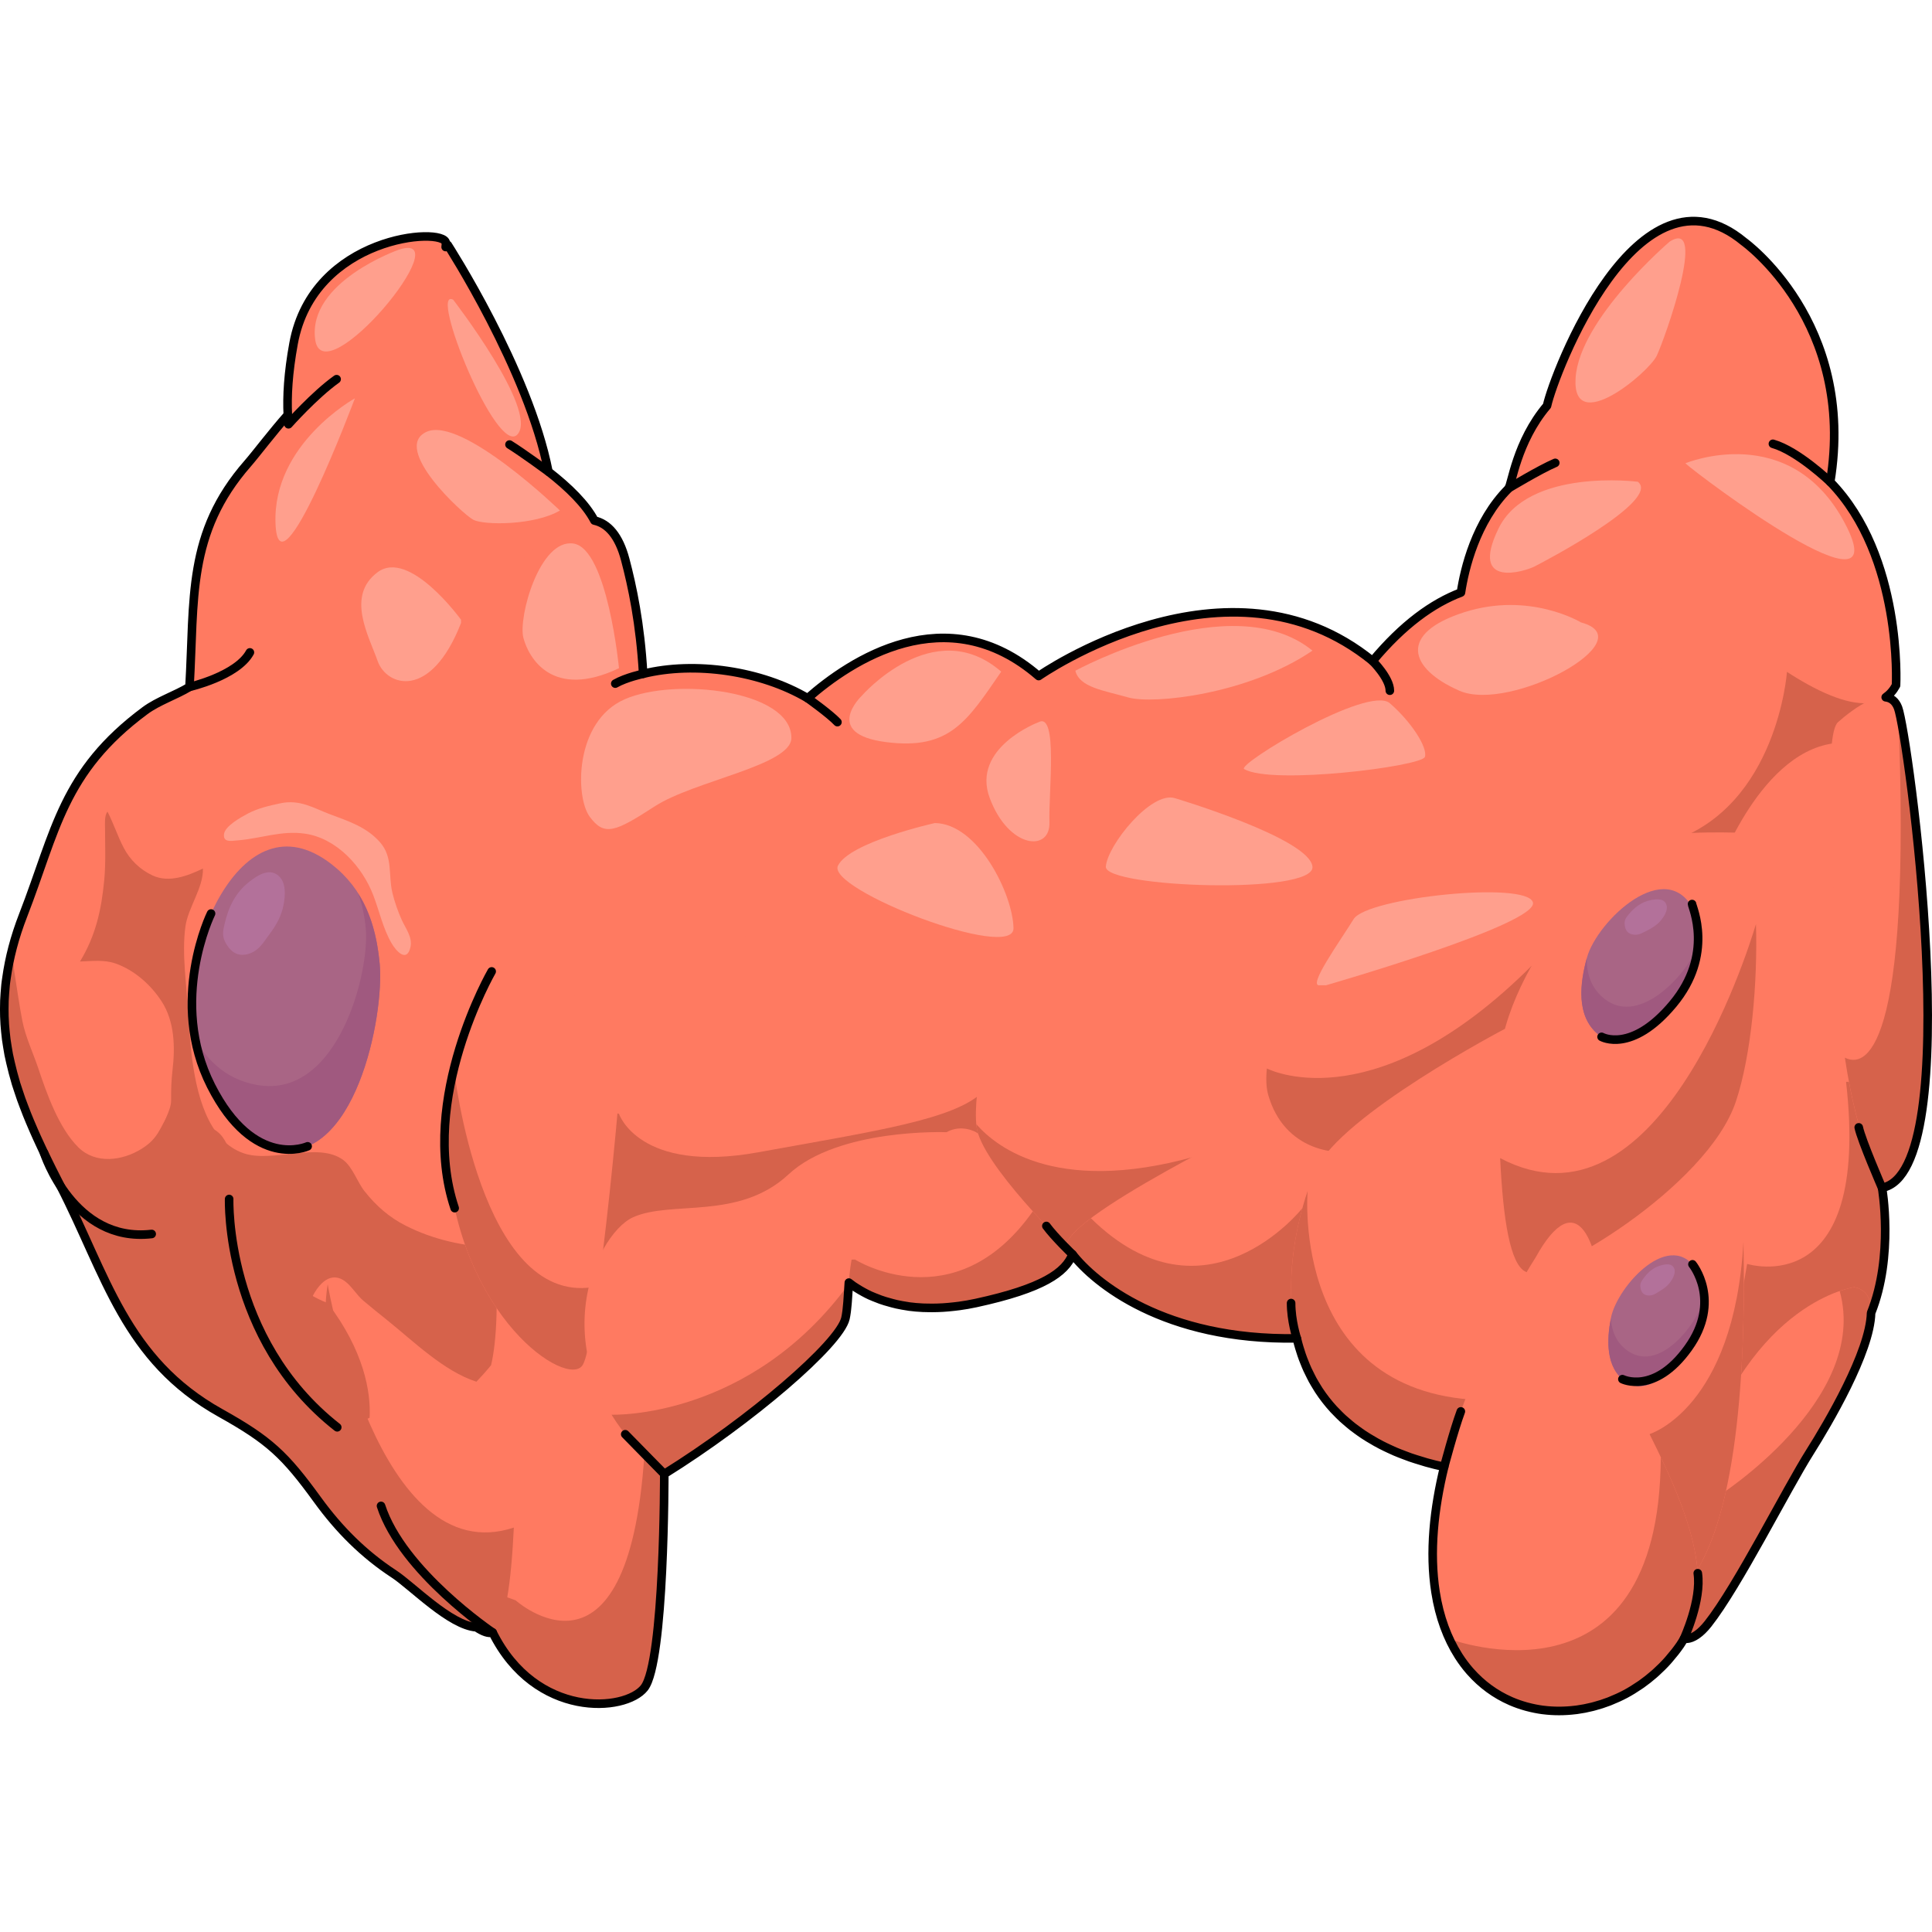 <?xml version="1.0" encoding="utf-8"?>
<!-- Created by: Science Figures, www.sciencefigures.org, Generator: Science Figures Editor -->
<!DOCTYPE svg PUBLIC "-//W3C//DTD SVG 1.1//EN" "http://www.w3.org/Graphics/SVG/1.1/DTD/svg11.dtd">
<svg version="1.1" id="Layer_1" xmlns="http://www.w3.org/2000/svg" xmlns:xlink="http://www.w3.org/1999/xlink" 
	 width="800px" height="800px" viewBox="0 0 168.852 130.962" enable-background="new 0 0 168.852 130.962"
	 xml:space="preserve">
<g>
	<g>
		<g>
			<g>
				<g>
					<path fill="#FF7A61" d="M47.221,97.563c-0.559,5.057-1.402,10.098-1.972,15.133c-0.321,2.846,0.419,9.487-2.913,10.519
						c-2.247,0.695-6.145-3.443-7.898-4.592c-2.654-1.735-4.818-3.908-6.678-6.473c-2.867-3.953-4.217-5.219-8.5-7.611
						C10.9,99.87,9.303,92.518,5.273,84.678c-4.31-8.388-6.727-14.684-3.248-23.637c2.863-7.375,3.443-12.532,10.648-17.876
						c1.147-0.851,2.69-1.345,3.888-2.075c0.45-7.709-0.245-13.433,5.087-19.524c1.084-1.239,4.285-5.595,5.487-6.012
						c5.183-1.8,5.53,5.334,5.985,9.502c2.381,21.84,14.355,39.967,14.668,62.387C47.837,90.825,47.592,94.197,47.221,97.563z"/>
				</g>
				<path fill="#FF7A61" d="M39.133,2.461c0,0,7.337,11.344,8.896,20.324c1.707,9.829-7.895,7.516-8.203,7.27
					c-0.308-0.246-8.811-11.838-8.811-13.377c0-1.541,1.219-7.311,1.355-7.447"/>
				<path fill="#FF7A61" d="M35.932,15.268c0,0,16.032,7.209,16.525,12.877s-2.219,6.777-2.957,7.332
					c-0.74,0.555-7.051,4.953-8.071,4.662c-1.021-0.293-11.337-6.264-11.214-7.004c0.123-0.738,1.048-14.971,1.048-14.971"/>
				<g>
					<path fill="#FF7A61" d="M35.221,13.684c0,0,3.928-10,3.743-11.416c-0.185-1.418-11.583-0.617-13.308,8.811
						c-1.726,9.426,1.293,11.707,1.293,11.707L35.221,13.684z"/>
				</g>
				<g>
					<path fill="#FF7A61" d="M34.412,28.592c0,0,1.841-12.955,1.471-14.371c-0.369-1.418-6.099-0.74-11.09,4.313
						c-4.99,5.053-2.539,24.461-0.715,26.863S34.412,28.592,34.412,28.592z"/>
				</g>
				<g>
					<path fill="#FF7A61" d="M152.414,2.178c0,0,9.837,7.021,7.545,20.992c-14.179,9.252-22.045,7.412-22.045,7.412
						s-6.336-6.588-6.068-6.85s0.691-4.072,3.361-7.219C137.875,13.368,152.414,2.178,152.414,2.178z"/>
				</g>
				<g>
					<path fill="#FF7A61" d="M149.908,32.036c0,0-11.602-2.186-13.982,8.104c-2.383,10.289,1.211,25.847,9.99,24.798
						s15.947-4.527,16.821-7.072c0.874-2.543,4.038-8.836,0.796-15.393C160.29,35.918,149.908,32.036,149.908,32.036z"/>
				</g>
				<path fill="#D6624B" d="M164.956,48.663c0.002-1.957-0.369-4.059-1.423-6.189c-0.865-1.748-2.24-3.305-3.789-4.65l-3.567,1.951
					c0,0-0.83,11.73-10.105,14.811l-0.155,3.844c0,0,7.229-0.746,7.252-0.563c0.023,0.186,8.27-4.258,8.491-4.479
					C161.808,53.239,163.712,50.516,164.956,48.663z"/>
				<g>
					<path fill="#FF7A61" d="M165.709,40.952c0,0,0.699-13.076-7.342-19.193c-8.041-6.119-17.831-0.699-16.957,3.146
						S161.863,48.083,165.709,40.952z"/>
				</g>
				<g>
					<path fill="#FF7A61" d="M164.485,84.865c0,0,1.398,7.904-2.098,13.129c-3.496,5.227-14.655,10.029-13.971,8.939
						c0.685-1.092-2.501-30.48-2.501-30.48l4.375-19.732c0,0,4.055-11.172,11.223-10.744l4.195,14.754L164.485,84.865z"/>
				</g>
				<path fill="#D6624B" d="M161.341,75.604c2.191,19.336-8.647,15.912-8.647,15.912l-1.971,11.436h2.771
					c0,0,1.996-0.246,4.208-0.52c1.9-1.344,3.639-2.871,4.687-4.438c3.496-5.225,2.098-13.129,2.098-13.129l0.47-9.262H161.341z"/>
				<g>
					<path fill="#FF7A61" d="M162.074,93.549c0,0-8.923,1.105-13.657,15.703c-4.734,14.596-1.763,17.043,0.86,13.723
						c2.621-3.322,6.817-11.713,8.915-15.035C160.29,104.619,166.27,94.424,162.074,93.549z"/>
				</g>
				<path fill="#D6624B" d="M162.074,93.549c0,0-0.488,0.063-1.29,0.34c2.645,9.521-10.699,17.979-10.699,17.979l-2.17-1.014
					c-4.004,13.166-1.161,15.316,1.362,12.121c2.621-3.322,6.817-11.713,8.915-15.035C160.29,104.619,166.27,94.424,162.074,93.549z
					"/>
				<g>
					<path fill="#FF7A61" d="M151.711,77.326c0,0,3.335,33.936-4.531,42.502c-15.559-17.832-11.457-39.248-8.264-42.262
						C142.109,74.551,151.711,77.326,151.711,77.326z"/>
				</g>
				<path fill="#D6624B" d="M144.169,106.389l-3.557,3.658c1.643,3.291,3.786,6.594,6.567,9.781
					c4.753-5.176,5.415-19.607,5.195-30.227C151.544,104.174,144.169,106.389,144.169,106.389z"/>
				<path fill="#FF7A61" d="M60.822,59.92c0,0-6.469,5.714-6.818,6.24c-0.35,0.523-7.055,15.732-5.975,18.529
					s2.852,7.285,3.802,7.576s6.894-0.641,7.593,0c0.528,0.482,15.209-1.391,23.121-3.15c2.566-0.57,4.42-1.127,4.849-1.59
					c1.749-1.885,12.937-11.227,12.411-12.975c-0.523-1.748-9.027-15.287-9.027-15.287"/>
				<path fill="#D6624B" d="M88.081,78.404c0,0,0.309-4.389-2.159-1.951s-9.255,3.424-19.666,5.311
					c-10.411,1.885-12.158-3.359-12.158-3.359l-4.54-1.27c-0.491,1.43-0.918,2.809-1.215,4.012c0.636,2.955,1.488,6.734,2.251,9.514
					c0.47,0.879,0.904,1.504,1.237,1.605c0.95,0.291,6.894-0.641,7.593,0c0.198,0.182,2.393,0.029,5.475-0.322
					c3.442-1.537,8.242-3.824,8.29-4.033c0.068-0.297,11.345-4.563,11.499-4.783C84.842,82.904,88.081,78.404,88.081,78.404z"/>
				<path fill="#FF7A61" d="M42.292,35.01c0,0-5.204-6.785-8.546-6.436s-3.449,2.301-5.318,8.23s2.019,33.912,5.319,39.15
					s9.218,7.336,9.668,7.162c0.45-0.176,5.521-8.979,5.521-10.084s0-16.138,0-16.138"/>
				<path fill="#FF7A61" d="M90.777,40.139c0,0-7.955,3.953-8.971,5.838c-1.014,1.885-3.395,6.758-3.066,7.063
					c0.326,0.305,9.359,14.849,9.867,14.884s11.471-4.431,12.08-5.648c0.608-1.219,5.335-10.611,5.408-12.258
					c0.072-1.648-4.597-8.598-4.597-8.598"/>
				<g>
					<path fill="#FF7A61" d="M63.901,63.951c0,0,5.28,9.719,22.657,7.016c4.485-5.037,5.72-7.824,5.72-7.824
						s-5.965-10.768-10.197-13.125C65.262,50.297,63.901,63.951,63.901,63.951z"/>
				</g>
				<g>
					<path fill="#FF7A61" d="M58.056,109.881c0,0,0.036,16.414-1.745,18.688c-1.781,2.271-10.697,2.795-14.019-6.645v-14.99
						l2.771-11.559l11.247,0.852L58.056,109.881z"/>
				</g>
				<path fill="#D6624B" d="M56.311,128.568c1.781-2.273,1.745-18.688,1.745-18.688l-0.223-1.744
					c-0.497,0.031-1.001,0.076-1.523,0.148c-1.444,21.439-11.246,12.635-11.246,12.635l-2.771-1v2.004
					C45.613,131.363,54.529,130.84,56.311,128.568z"/>
				<g>
					<path fill="#FF7A61" d="M21.252,71.441c0,0-8.785-21.539,7.176-36.224c0.928,7.867-0.486,20.943-0.486,20.943L21.252,71.441z"
						/>
				</g>
				<g>
					<path fill="#FF7A61" d="M24.145,63.143c0,0-9.221,18.148-0.066,33.609s9.689,5.027,9.668,4
						C33.727,99.723,24.145,63.143,24.145,63.143z"/>
				</g>
				<path fill="#D6624B" d="M20.272,85.322c0.452,3.771,1.585,7.678,3.806,11.43c4.521,7.635,6.938,8.951,8.225,8.207
					c0.12-2.248-0.491-5.848-3.666-10.02C24.188,93.248,21.505,88.248,20.272,85.322z"/>
				<g>
					<path fill="#FF7A61" d="M44.022,67.621c0,0-6.925-9.455-4.995-21.644s6.856-16.789,9.594-18.539
						c2.737-1.752,5.037-1.205,6.022,2.518s2.19,9.854,1.423,19.271C55.301,58.643,49.277,69.922,44.022,67.621z"/>
				</g>
				<g>
					<path fill="#FF7A61" d="M28.832,92.266c0,0-10.422-30.595-0.404-42.248c3.725,9.674,12.116,28.728,13.864,35.371
						s1.224,15.385,0,16.434S28.832,92.266,28.832,92.266z"/>
				</g>
				<path fill="#D6624B" d="M16.731,73.091c-0.152-1.333-0.22-2.589-0.279-3.575c-0.146-2.384-0.571-5.093-0.25-7.464
					c0.228-1.686,1.582-3.396,1.534-5.089c-1.3,0.624-2.953,1.279-4.391,0.61c-1.102-0.513-1.974-1.354-2.532-2.42
					c-0.543-1.036-0.887-2.137-1.42-3.161c-0.284,0.359-0.212,1.049-0.212,1.527c0.002,1.47,0.07,2.958-0.068,4.422
					c-0.25,2.639-0.746,4.88-2.121,7.148c1.024-0.033,2.107-0.177,3.102,0.172c1.645,0.575,3.09,1.86,4.028,3.308
					c1.149,1.771,1.19,4.003,0.954,6.032c-0.107,0.914-0.128,1.712-0.122,2.615c0.007,0.989-0.812,1.835-0.678,2.837
					c3.67-0.116,5.6,3.304,6.206,6.453c0.17,0.888,0.186,1.885,0.441,2.754c0.36,1.224,1.207,2.321,2.105,3.204
					c0.756,0.744,1.527,1.465,2.274,2.219c0.349,0.353,0.919,1.235,1.493,1.106c0.26-1.302,1.579-3.985,3.307-2.79
					c0.615,0.426,1.068,1.244,1.663,1.743c0.688,0.577,1.388,1.142,2.089,1.704c2.279,1.829,4.94,4.455,7.783,5.368
					c0.439-0.455,0.871-0.941,1.283-1.447c0.512-2.143,0.683-6.197,0.217-10.293c-2.651-0.096-5.285-0.689-7.66-1.887
					c-1.445-0.729-2.595-1.73-3.614-3.018c-0.64-0.808-1.047-2.126-1.867-2.735c-2.179-1.62-6.18,0.279-8.7-0.586
					C18.158,80.771,17.139,76.65,16.731,73.091z"/>
				<g>
					<path fill="#FF7A61" d="M68.659,43.971c0,0,11.388-13.139,22.118-3.832c-5.365,7.773-8.103,12.482-18.285,11.168
						C62.309,49.993,68.659,43.971,68.659,43.971z"/>
				</g>
				<path fill="#FF9F8D" d="M75.313,41.868c0,0,6.277-7.242,12.191-2.113c-2.957,4.285-4.466,6.881-10.079,6.156
					S75.313,41.868,75.313,41.868z"/>
				<g>
					<path fill="#FF7A61" d="M48.125,59.305c0,0-10.015,8.865-9.029,22.88c0.985,14.014,10.512,20.256,11.825,18.176
						s3.723-27.264,3.723-31.973C54.644,63.682,51.571,58.762,48.125,59.305z"/>
				</g>
				<path fill="#D6624B" d="M50.921,100.361c0.38-0.602,0.851-3.135,1.328-6.541c-0.15-0.09-0.297-0.182-0.455-0.271
					c-9.78,1.496-12.103-18.893-12.13-19.135c-0.517,2.365-0.766,4.963-0.568,7.771C40.081,96.199,49.607,102.441,50.921,100.361z"
					/>
				<g>
					<path fill="#FF7A61" d="M119.961,38.827c0,0-17.973,3.199-17.875,9.895c0.098,6.693,19.395,14.373,19.788,14.078
						c0.394-0.297,14.94,0,14.94,0s-0.22-5.908,0-7.188c0.221-1.279-3.537-11.42-4.07-11.814
						C132.211,43.405,119.961,38.827,119.961,38.827z"/>
				</g>
				<path fill="#FF7A61" d="M92.711,62.936c0,0,1.105-11.262,9.375-14.215c9.648,2.559,17.426,8.662,18.705,11.912
					c-1.477,6.103-10.121,16.933-10.121,16.933l-12.521-5.908"/>
				<g>
					<path fill="#FF7A61" d="M85.29,80c0,0-1.25-0.732-2.569,0.008s-10.252,6.73-10.658,9.369
						c-0.405,2.639,4.428,7.473,13.228,5.563c8.8-1.908,8.8-4.111,8.698-6.715S85.29,80,85.29,80z"/>
				</g>
				<path fill="#D6624B" d="M93.988,88.225c-0.025-0.65-0.581-1.49-1.4-2.381c-0.709,0.232-1.479,0.578-2.322,1.078
					c-6.843,9.688-15.54,4.213-15.54,4.213l-2.256,0.057c1.338,2.518,5.817,5.268,12.82,3.748
					C94.09,93.031,94.09,90.828,93.988,88.225z"/>
				<g>
					<path fill="#FF7A61" d="M127.541,34.055c0,0,0.516-9.275,7.215-12.367c6.7-3.094,17.729,2.039,15.152,10.348
						c-2.577,8.307-6.699,8.514-9.998,8.307C136.611,40.137,127.803,35.12,127.541,34.055z"/>
				</g>
				<g>
					<path fill="#FF7A61" d="M93.324,90.109c0,0-7.582-7.326-7.975-10.574c-0.395-3.25,1.279-9.551,2.067-10.83
						s3.938-5.906,5.907-5.906c1.969,0,15.758,8.9,18.609,16.263C103.365,86.328,93.324,90.109,93.324,90.109z"/>
				</g>
				<path fill="#D6624B" d="M105.679,81.764c-12.982,4.039-18.577-0.418-20.347-2.453c0.007,0.074,0.009,0.152,0.018,0.225
					c0.393,3.248,7.975,10.574,7.975,10.574s6.556-2.471,13.594-7.25C106.608,82.471,106.204,82.102,105.679,81.764z"/>
				<g>
					<path fill="#FF7A61" d="M53.475,40.952c-7.35,3.846-5.818,23.033-3.676,26.503c2.145,3.471,4.594,3.982,10.412-0.51
						c5.817-4.49,15.203-12.851,15.207-17.658C75.426,40.952,60.823,37.104,53.475,40.952z"/>
				</g>
				<path fill="#FF9F8D" d="M54.597,42.17c-4.386,1.924-4.338,8.523-3.06,10.262c1.279,1.736,2.217,1.344,5.688-0.906
					c3.471-2.248,11.938-3.574,11.94-5.979C69.171,41.374,58.981,40.243,54.597,42.17z"/>
				<g>
					<path fill="#FF7A61" d="M119.961,38.827c0,0,9.25,7.738,12.25,15.994s8.625,4.006,8.625,4.006s3.5-2.625,4.125-5.25
						s0.875-11.5,0-16C138.961,33.577,129.961,26.827,119.961,38.827z"/>
				</g>
				<g>
					<path fill="#FF7A61" d="M111.518,78.404c0,0-19.572,9.48-18.193,11.705c1.378,2.223,8.072,8.82,22.15,7.836
						c1.083-1.477,1.083-16.441,1.083-16.441L111.518,78.404z"/>
				</g>
				<path fill="#D6624B" d="M115.475,97.945c0.495-0.676,0.764-4.172,0.909-7.77l-2.558-3.531c0,0-8.458,10.73-18.484,0.881
					c-1.486,1.119-2.344,2.057-2.018,2.584C94.702,92.332,101.396,98.93,115.475,97.945z"/>
				<g>
					<path fill="#FF7A61" d="M137.33,58.172c0,0-15.555-0.689-18.213,0c-2.658,0.688-9.648,13.88-8.27,18.605
						c1.379,4.727,5.822,5.611,9.113,4.627S148.554,62.012,137.33,58.172z"/>
				</g>
				<path fill="#D6624B" d="M137.782,66.75c-0.556-0.984-1.746-1.535-3.935-1.27c-13.353,13.307-22.413,9.305-23.127,8.959
					c-0.089,0.898-0.06,1.697,0.127,2.338c1.379,4.727,5.822,5.611,9.113,4.627C122.039,80.783,132.891,73.213,137.782,66.75z"/>
				<g>
					<path fill="#FF7A61" d="M131.534,70.967c0,0-14.38,7.539-16.541,12.342s-6.729,22.109,11.224,25.943
						C136.004,97.236,136.789,81.559,131.534,70.967z"/>
				</g>
				<path fill="#D6624B" d="M130.098,103.439c-17.364-0.166-15.818-18.234-15.813-18.297c-2.149,6.357-4.194,20.666,11.932,24.109
					C127.73,107.393,129.004,105.441,130.098,103.439z"/>
				<g>
					<path fill="#FF7A61" d="M151.711,53.827c0,0-7.375-0.262-9.125,0.994s-11.625,11.005-11.625,20.13s0.5,16.375,2.375,17.25
						s15.875-7.375,18.375-14.875S153.961,54.821,151.711,53.827z"/>
				</g>
				<path fill="#D6624B" d="M131.109,82.271c0.257,5.451,0.893,9.307,2.227,9.93c1.875,0.875,15.875-7.375,18.375-14.875
					c1.367-4.1,1.91-10.439,1.756-15.511C152.641,64.578,144.755,89.494,131.109,82.271z"/>
				<g>
					<path fill="#FF7A61" d="M90.777,40.139c0,0,16.543-11.604,29.184-1.313c-10.133,6.896-17.25,10.182-19.002,9.305
						C99.208,47.256,91.434,42.766,90.777,40.139z"/>
				</g>
				<path fill="#FF9F8D" d="M93.982,39.674c0,0,13.704-7.471,20.724-1.756c-5.627,3.83-13.928,4.713-16.094,4.094
					S94.347,41.133,93.982,39.674z"/>
				<g>
					<path fill="#FF7A61" d="M134.211,90.951c0,0-10.75,16.5-8.75,29.25s15.5,13.125,21.375,4.625s-6.503-22.209-6.75-28.75
						C139.84,89.535,137.836,84.393,134.211,90.951z"/>
				</g>
				<g>
					<path fill="#FF7A61" d="M82.721,80.008c0,0-9.439-0.377-13.805,3.684c-4.364,4.061-10.252,2.234-13.602,3.756
						c-3.35,1.523-8.729,12.893,2.741,22.434c7.511-4.67,15.327-11.369,15.835-13.602c0.507-2.234-0.203-6.6,2.537-9.238
						S84.142,82.617,82.721,80.008z"/>
				</g>
				<path fill="#D6624B" d="M73.891,96.279c0.18-0.791,0.207-1.852,0.289-3.006c-8.682,11.857-20.688,11.426-20.733,11.424
					c1.08,1.742,2.575,3.49,4.609,5.184C65.566,105.211,73.383,98.512,73.891,96.279z"/>
				<g>
					<path fill="#FF7A61" d="M164.485,84.865c0,0-3.321-5.945-3.846-17.656c-0.524-11.712-1.224-21.962,0-23.042
						c1.224-1.082,4.37-3.529,5.245-1.256C166.758,45.182,172.002,83.467,164.485,84.865z"/>
				</g>
				<g>
					<path fill="#FF7A61" d="M152.414,2.178c0,0,5.708,8.217-2.123,12.588c-7.832,4.369-15.693,4.545-15.084,1.748
						S143.139-5.513,152.414,2.178z"/>
				</g>
				<path fill="#D6624B" d="M43.056,123.73c1.102-0.381,1.624-4.389,1.852-9.17c-11.901,3.955-16.216-20.965-16.269-21.268
					C26.613,106.107,40.27,124.695,43.056,123.73z"/>
				<path fill="#D6624B" d="M146.836,124.826c3.181-4.602,1.01-10.73-1.688-16.422c-0.108,22.744-18.379,15.922-18.488,15.881
					C130.617,132.908,141.672,132.297,146.836,124.826z"/>
				<path fill="#D6624B" d="M161.237,73.49c1.117,7.547,3.248,11.375,3.248,11.375c7.517-1.398,2.272-39.683,1.399-41.955
					C167.164,73.752,162.871,74.332,161.237,73.49z"/>
				<path fill="#FF9F8D" d="M54.098,39.454c0,0-1.007-10.432-3.97-10.893c-2.963-0.459-4.858,6.461-4.385,8.244
					S48.292,42.215,54.098,39.454z"/>
				<path fill="#FF9F8D" d="M48.936,25.672c0,0-8.584-8.295-11.665-6.873s3.153,7.186,4.095,7.682
					C42.307,26.975,46.736,26.975,48.936,25.672z"/>
				<path fill="#FF9F8D" d="M40.292,35.217c0,0-4.497-6.225-7.287-4.154c-2.79,2.072-0.771,5.57,0,7.764
					c0.771,2.191,4.62,3.494,7.287-3.318"/>
				<path fill="#FF9F8D" d="M90.777,44.167c0,0-5.932,2.229-4.272,6.65c1.659,4.42,5.3,4.717,5.214,2.109
					S92.479,43.282,90.777,44.167z"/>
				<path fill="#FF9F8D" d="M81.706,52.987c0,0-7.465,1.658-8.473,3.732c-1.008,2.072,15.403,8.414,15.345,5.451
					C88.52,59.208,85.498,53.045,81.706,52.987z"/>
				<path fill="#FF9F8D" d="M138.174,35.452c0,0-4.484-2.725-10.221-0.883s-4.846,4.904-0.412,6.852S143.82,36.961,138.174,35.452z"
					/>
				<path fill="#FF9F8D" d="M143.143,23.159c0,0-9.592-1.234-12.182,4.098c-2.59,5.334,2.376,3.695,3.115,3.326
					C134.815,30.211,145.225,24.772,143.143,23.159z"/>
				<path fill="#FF9F8D" d="M145.916,2.178c0,0-7.877,6.738-8.213,11.912c-0.336,5.172,6.397-0.471,7.095-1.949
					C145.495,10.665,149.293,0.008,145.916,2.178z"/>
				<path fill="#FF9F8D" d="M115.886,67.166c0,0,18.618-5.353,18.088-7.246s-14.515-0.422-15.671,1.463s-4.116,5.972-2.942,5.783"/>
				<path fill="#FF9F8D" d="M102.696,50.817c0,0,11.776,3.506,12.01,5.986c0.233,2.479-18.161,1.83-18.057,0
					C96.754,54.971,100.608,50.147,102.696,50.817z"/>
				<path fill="#FF9F8D" d="M108.737,48.27c-0.682-0.398,10.852-7.381,12.731-5.754c1.88,1.629,3.311,3.854,3.068,4.686
					S111.154,49.684,108.737,48.27z"/>
				<path fill="#FF9F8D" d="M147.296,21.545c0,0,9.152-3.814,13.941,5.24S148.433,22.596,147.296,21.545z"/>
				<path fill="#FF9F8D" d="M31.016,15.868c0,0-7.188,3.967-6.938,10.918C24.329,33.739,31.016,15.868,31.016,15.868z"/>
				<path fill="#FF9F8D" d="M34.841,2.883c0,0-7.959,2.791-7.297,7.834S40.395,1.038,34.841,2.883z"/>
				<path fill="#FF9F8D" d="M39.606,7.249c0,0,7.427,9.625,5.641,11.75S37.412,6.098,39.606,7.249z"/>
			</g>
			
				<path fill="none" stroke="#000000" stroke-width="0.75" stroke-linecap="round" stroke-linejoin="round" stroke-miterlimit="10" d="
				M159.956,23.172c0,0-2.818-2.707-5.008-3.33"/>
			
				<path fill="none" stroke="#000000" stroke-width="0.75" stroke-linecap="round" stroke-linejoin="round" stroke-miterlimit="10" d="
				M126.219,109.248c0,0,0.841-3.186,1.455-4.84"/>
			
				<path fill="none" stroke="#000000" stroke-width="0.75" stroke-linecap="round" stroke-linejoin="round" stroke-miterlimit="10" d="
				M58.056,109.881c0,0-2.158-2.189-3.412-3.477"/>
			
				<path fill="none" stroke="#000000" stroke-width="0.75" stroke-linecap="round" stroke-linejoin="round" stroke-miterlimit="10" d="
				M25.212,18.135c0,0,2.274-2.561,4.207-3.941"/>
			
				<path fill="none" stroke="#000000" stroke-width="0.75" stroke-linecap="round" stroke-linejoin="round" stroke-miterlimit="10" d="
				M47.941,22.282c0,0-2.294-1.686-3.412-2.375"/>
			
				<path fill="none" stroke="#000000" stroke-width="0.75" stroke-linecap="round" stroke-linejoin="round" stroke-miterlimit="10" d="
				M131.846,23.733c0,0,2.723-1.648,4.08-2.225"/>
			
				<path fill="none" stroke="#000000" stroke-width="0.75" stroke-linecap="round" stroke-linejoin="round" stroke-miterlimit="10" d="
				M70.59,42.079c0,0,1.931,1.375,2.599,2.088"/>
			
				<path fill="none" stroke="#000000" stroke-width="0.75" stroke-linecap="round" stroke-linejoin="round" stroke-miterlimit="10" d="
				M56.211,39.944c0,0-1.493,0.316-2.437,0.857"/>
			
				<path fill="none" stroke="#000000" stroke-width="0.75" stroke-linecap="round" stroke-linejoin="round" stroke-miterlimit="10" d="
				M164.485,84.865c0,0-1.809-4.168-2.036-5.281"/>
			
				<path fill="none" stroke="#000000" stroke-width="0.75" stroke-linecap="round" stroke-linejoin="round" stroke-miterlimit="10" d="
				M147.179,124.268c0,0,1.552-3.355,1.202-5.719"/>
			
				<path fill="none" stroke="#000000" stroke-width="0.75" stroke-linecap="round" stroke-linejoin="round" stroke-miterlimit="10" d="
				M113.338,98.027c0,0-0.501-1.533-0.499-3.088"/>
			
				<path fill="none" stroke="#000000" stroke-width="0.75" stroke-linecap="round" stroke-linejoin="round" stroke-miterlimit="10" d="
				M93.732,90.682c0,0-1.567-1.502-2.282-2.48"/>
			
				<path fill="none" stroke="#000000" stroke-width="0.75" stroke-linecap="round" stroke-linejoin="round" stroke-miterlimit="10" d="
				M119.961,38.827c0,0,1.508,1.496,1.508,2.594"/>
		</g>
		<path fill="#FF9F8D" d="M20.762,54.503c0.035-0.003,0.07-0.006,0.105-0.01c1.965-0.17,3.755-0.872,5.785-0.578
			c2.782,0.403,5.012,2.877,5.971,5.38c0.529,1.38,0.846,2.893,1.592,4.185c0.435,0.751,1.359,1.725,1.662,0.334
			c0.186-0.848-0.431-1.625-0.761-2.353c-0.334-0.737-0.627-1.569-0.819-2.369c-0.381-1.593,0.066-3.123-1.09-4.432
			c-1.169-1.324-2.734-1.83-4.33-2.426c-1.5-0.561-2.659-1.341-4.39-0.969c-0.948,0.204-1.932,0.424-2.796,0.88
			c-0.583,0.308-2.059,1.105-2.117,1.837C19.518,54.666,20.116,54.566,20.762,54.503z"/>
		<path fill="#D6624B" d="M42.097,120.874c-1.44-1.775-3.226-3.087-4.858-4.668c-0.422-0.407-0.844-0.996-1.213-1.455
			c-0.6-0.743-1.08-1.743-1.506-2.603c-0.609-1.231-0.905-2.57-1.379-3.853c-0.689-1.86-1.853-3.428-2.744-5.181
			c-0.426-0.838-0.689-1.919-1.25-2.662c-0.469-0.622-1.248-1.025-1.807-1.606c-2.161-2.247-3.801-4.982-4.918-7.888
			c-0.627-1.629-0.839-3.541-1.269-5.237c-0.313-1.236-0.653-2.456-0.987-3.678c-0.252-0.92-0.625-1.817-1.494-2.3
			c-0.617-0.342-1.302-0.324-1.979-0.452c-0.648-0.123-0.906-0.477-1.449-0.694c-0.131-0.053-0.32-0.231-0.457-0.309
			c-0.826,1.397-0.965,2.27-2.416,3.174c-1.667,1.038-4.014,1.37-5.536-0.145C5.146,79.638,4.09,76.65,3.352,74.44
			c-0.473-1.414-1.118-2.725-1.405-4.198C1.669,68.82,1.48,67.379,1.248,65.95c-0.053-0.326-0.092-1.117-0.279-1.566
			c-1.762,7.27,0.551,12.989,4.305,20.294c4.029,7.84,5.627,15.192,13.986,19.861c4.283,2.393,5.633,3.658,8.5,7.611
			c1.859,2.564,4.023,4.737,6.678,6.473c1.754,1.148,5.651,5.287,7.898,4.592c0.414-0.128,0.766-0.344,1.063-0.627
			C43.002,121.938,42.47,121.334,42.097,120.874z"/>
	</g>
	
		<path fill="none" stroke="#000000" stroke-width="0.75" stroke-linecap="round" stroke-linejoin="round" stroke-miterlimit="10" d="
		M165.885,42.911c-0.229-0.594-0.614-0.861-1.079-0.918c0.357-0.25,0.662-0.592,0.903-1.041c0,0,0.598-11.271-5.753-17.779l0,0l0,0
		l0,0c0.001,0,0.002-0.001,0.003-0.002c2.292-13.971-7.545-20.992-7.545-20.992c-9.275-7.691-16.598,11.539-17.207,14.336
		c-2.67,3.146-3.094,6.957-3.361,7.219c-0.002,0.001,0.004,0.01,0.002,0.012c-2.886,2.887-3.855,7.055-4.164,9.093
		c-2.479,0.944-5.064,2.799-7.723,5.989c-12.641-10.291-29.184,1.313-29.184,1.313c-8.061-6.991-16.491-1.317-20.188,1.939
		c-4.042-2.393-9.854-3.253-14.379-2.135c-0.254-4.407-0.953-7.667-1.567-9.988c-0.545-2.059-1.493-3.143-2.694-3.407
		c-0.747-1.424-2.236-2.89-4.018-4.275c-1.74-8.894-8.799-19.812-8.799-19.812L38.95,2.645c0.021-0.157,0.025-0.285,0.014-0.376
		c-0.185-1.418-11.583-0.617-13.308,8.811c-0.475,2.59-0.583,4.624-0.502,6.236c-1.326,1.487-2.828,3.477-3.506,4.25
		c-5.332,6.092-4.637,11.815-5.087,19.524c-1.197,0.73-2.74,1.225-3.888,2.075C5.469,48.509,4.889,53.666,2.025,61.041
		c-0.752,1.934-1.213,3.739-1.455,5.473c-0.028,0.207-0.063,0.416-0.084,0.622c-0.027,0.254-0.044,0.505-0.062,0.756
		c-0.015,0.209-0.03,0.418-0.038,0.625c-0.01,0.246-0.012,0.491-0.012,0.735c0,0.208,0.002,0.415,0.008,0.621
		c0.008,0.24,0.02,0.479,0.035,0.718c0.014,0.209,0.033,0.417,0.054,0.624c0.022,0.232,0.046,0.466,0.077,0.698
		c0.028,0.214,0.064,0.428,0.1,0.641c0.037,0.224,0.07,0.448,0.114,0.671c0.047,0.237,0.104,0.474,0.157,0.71
		c0.068,0.294,0.139,0.589,0.217,0.882c0.086,0.321,0.174,0.643,0.271,0.964c0.061,0.197,0.13,0.395,0.195,0.592
		c0.08,0.246,0.16,0.491,0.248,0.738c0.073,0.203,0.151,0.408,0.229,0.613c0.092,0.244,0.186,0.489,0.283,0.735
		c0.082,0.203,0.167,0.408,0.252,0.613c0.105,0.253,0.215,0.507,0.326,0.762c0.087,0.199,0.175,0.399,0.266,0.6
		c0.123,0.271,0.25,0.546,0.378,0.82c0.088,0.188,0.175,0.376,0.266,0.565c0.15,0.313,0.306,0.632,0.464,0.95
		c0.075,0.153,0.148,0.306,0.227,0.46c0.237,0.477,0.481,0.958,0.732,1.448c4.029,7.84,5.627,15.192,13.986,19.861
		c4.283,2.393,5.633,3.658,8.5,7.611c1.859,2.564,4.023,4.737,6.678,6.473c1.584,1.037,4.911,4.5,7.197,4.653
		c0.598,0.398,1.088,0.569,1.421,0.454l0,0c3.754,7.548,11.597,6.953,13.255,4.838c1.781-2.273,1.745-18.688,1.745-18.688
		c7.511-4.67,15.327-11.369,15.835-13.602c0.041-0.178,0.071-0.373,0.099-0.576c0.008-0.062,0.016-0.125,0.022-0.188
		c0.019-0.159,0.035-0.324,0.049-0.494c0.006-0.061,0.012-0.119,0.016-0.181c0.016-0.194,0.028-0.396,0.041-0.602
		c0.02-0.313,0.039-0.634,0.063-0.966l0,0c0.003-0.04,0.005-0.079,0.008-0.119c0.126,0.099,0.252,0.196,0.389,0.291
		c0.098,0.068,0.204,0.133,0.307,0.198c0.188,0.119,0.38,0.234,0.584,0.344c0.182,0.099,0.365,0.195,0.561,0.286
		c0.121,0.055,0.249,0.104,0.375,0.157c0.176,0.073,0.355,0.145,0.543,0.212c0.131,0.046,0.266,0.09,0.402,0.133
		c0.205,0.064,0.417,0.123,0.633,0.179c0.129,0.033,0.256,0.067,0.389,0.097c0.306,0.067,0.621,0.124,0.947,0.172
		c0.054,0.008,0.104,0.02,0.156,0.026c0.38,0.051,0.776,0.083,1.184,0.103c0.128,0.007,0.261,0.006,0.392,0.009
		c0.294,0.008,0.594,0.008,0.901-0.003c0.155-0.005,0.312-0.013,0.471-0.022c0.313-0.019,0.632-0.049,0.957-0.086
		c0.148-0.018,0.295-0.031,0.447-0.053c0.477-0.066,0.963-0.147,1.466-0.257c5.887-1.276,7.828-2.686,8.442-4.258
		c1.906,2.452,7.984,7.542,19.605,7.346c0.038,0.159,0.078,0.317,0.121,0.475c0.033,0.121,0.068,0.24,0.104,0.36
		c0.06,0.199,0.123,0.398,0.19,0.596c0.041,0.12,0.084,0.239,0.128,0.357c0.074,0.198,0.153,0.395,0.236,0.59
		c0.049,0.114,0.097,0.229,0.148,0.343c0.092,0.202,0.192,0.401,0.295,0.6c0.053,0.104,0.104,0.208,0.16,0.311
		c0.119,0.217,0.249,0.43,0.381,0.643c0.051,0.08,0.097,0.162,0.148,0.242c0.382,0.583,0.817,1.148,1.313,1.688
		c0.057,0.062,0.12,0.12,0.178,0.181c0.193,0.203,0.391,0.403,0.602,0.599c0.094,0.086,0.194,0.169,0.292,0.254
		c0.188,0.164,0.377,0.327,0.578,0.485c0.117,0.091,0.24,0.18,0.361,0.269c0.197,0.146,0.397,0.288,0.606,0.427
		c0.135,0.089,0.274,0.177,0.414,0.263c0.213,0.132,0.431,0.26,0.655,0.385c0.15,0.084,0.304,0.167,0.46,0.248
		c0.232,0.12,0.474,0.235,0.72,0.349c0.163,0.076,0.326,0.151,0.495,0.225c0.261,0.111,0.532,0.216,0.808,0.319
		c0.17,0.064,0.337,0.131,0.513,0.192c0.31,0.107,0.635,0.207,0.962,0.305c0.156,0.047,0.306,0.098,0.467,0.143
		c0.496,0.138,1.008,0.266,1.543,0.38c0.001-0.001,0.001-0.002,0.002-0.003c-0.891,3.654-1.308,7.444-0.758,10.952
		c0.348,2.215,1.048,4.047,1.988,5.533c0.021,0.033,0.042,0.067,0.063,0.1c0.283,0.438,0.587,0.844,0.911,1.218
		c0.023,0.028,0.049,0.055,0.073,0.083c1.014,1.15,2.208,2.005,3.506,2.575c0.03,0.013,0.06,0.027,0.09,0.04
		c0.416,0.178,0.843,0.326,1.277,0.447c0.04,0.011,0.08,0.021,0.12,0.032c0.439,0.116,0.885,0.207,1.337,0.267
		c0.017,0.002,0.033,0.003,0.05,0.005c0.922,0.117,1.862,0.113,2.801-0.002c0.048-0.005,0.095-0.01,0.142-0.016
		c0.442-0.06,0.883-0.146,1.321-0.255c0.061-0.016,0.121-0.031,0.183-0.048c0.437-0.116,0.87-0.253,1.298-0.418
		c0.044-0.018,0.087-0.037,0.131-0.054c0.442-0.177,0.88-0.374,1.307-0.602c0.002-0.001,0.003-0.001,0.005-0.002
		c0.419-0.224,0.827-0.479,1.226-0.751c0.056-0.037,0.111-0.072,0.166-0.111c0.377-0.266,0.742-0.556,1.097-0.864
		c0.063-0.056,0.126-0.111,0.188-0.168c0.35-0.317,0.688-0.652,1.01-1.012c0.047-0.053,0.091-0.107,0.137-0.16
		c0.333-0.383,0.653-0.783,0.95-1.213c0.127-0.183,0.233-0.371,0.343-0.559c0.008,0.001,0.016,0,0.023,0.002
		c0.031,0.004,0.063,0.006,0.095,0.008c0.036,0.002,0.072,0.004,0.11,0.002c0.035-0.002,0.07-0.007,0.106-0.012
		c0.035-0.005,0.071-0.01,0.107-0.018c0.039-0.01,0.079-0.022,0.119-0.035c0.034-0.011,0.069-0.021,0.104-0.035
		c0.042-0.017,0.085-0.038,0.128-0.059c0.034-0.017,0.067-0.031,0.102-0.05c0.046-0.025,0.093-0.056,0.139-0.085
		c0.032-0.021,0.064-0.039,0.097-0.063c0.05-0.034,0.1-0.074,0.148-0.113c0.03-0.023,0.061-0.045,0.091-0.07
		c0.054-0.045,0.106-0.095,0.16-0.145c0.027-0.026,0.055-0.049,0.082-0.076c0.06-0.059,0.119-0.123,0.179-0.188
		c0.021-0.023,0.043-0.044,0.064-0.067c0.081-0.092,0.162-0.188,0.243-0.29c2.621-3.322,6.817-11.713,8.915-15.035
		c1.558-2.466,5.253-8.72,5.335-12.136c2.006-4.988,0.958-10.938,0.958-10.938C172.002,83.467,166.758,45.182,165.885,42.911z"/>
	
		<path fill="none" stroke="#000000" stroke-width="0.75" stroke-linecap="round" stroke-linejoin="round" stroke-miterlimit="10" d="
		M43.056,123.73c0,0-7.894-5.319-9.755-11.063"/>
	
		<path fill="none" stroke="#000000" stroke-width="0.75" stroke-linecap="round" stroke-linejoin="round" stroke-miterlimit="10" d="
		M20.027,85.844c0,0-0.4,12.231,9.446,19.953"/>
	
		<path fill="none" stroke="#000000" stroke-width="0.75" stroke-linecap="round" stroke-linejoin="round" stroke-miterlimit="10" d="
		M42.971,65.955c0,0-6.436,11.14-3.234,20.689"/>
	
		<path fill="none" stroke="#000000" stroke-width="0.75" stroke-linecap="round" stroke-linejoin="round" stroke-miterlimit="10" d="
		M3.851,81.819c0,0,2.521,7.878,9.406,7.083"/>
	
		<path fill="none" stroke="#000000" stroke-width="0.75" stroke-linecap="round" stroke-linejoin="round" stroke-miterlimit="10" d="
		M16.562,41.089c0,0,4.157-0.954,5.278-3.016"/>
	<g opacity="0.6">
		<path fill="#70569D" d="M28.986,56.592c-8.158-6.351-13.49,8.434-12.272,14.555c0.804,4.038,2.583,9.274,7.222,10.32
			c7.095,1.6,9.676-11.658,9.246-16.204C32.854,61.785,31.801,58.784,28.986,56.592z"/>
		<path fill="#604392" d="M33.182,65.264c-0.215-2.282-0.754-4.352-1.886-6.128c0.362,0.956,0.567,1.984,0.671,3.07
			c0.358,3.79-2.423,14.903-9.482,13.677c-2.918-0.508-4.668-2.432-5.748-4.627c0.813,4.022,2.601,9.177,7.199,10.213
			C31.03,83.067,33.611,69.81,33.182,65.264z"/>
		<path fill="#816AC0" d="M19.831,63.648c0.468,0.726,1.103,1.042,1.968,0.748c0.877-0.299,1.236-1.008,1.768-1.714
			c0.478-0.637,0.898-1.344,1.114-2.117c0.22-0.79,0.409-2.143-0.2-2.83c-0.826-0.933-1.939-0.21-2.695,0.386
			c-1.224,0.962-1.815,2.212-2.158,3.687c-0.146,0.625-0.236,1.065,0.097,1.661C19.758,63.53,19.795,63.59,19.831,63.648z"/>
	</g>
	<g opacity="0.6">
		<path fill="#70569D" d="M148.095,60.726c-2.387-5.018-8.512,0.797-9.403,4.03c-0.588,2.134-0.996,5.078,0.979,6.699
			c3.022,2.479,7.459-3.267,8.349-5.553C148.7,64.151,148.919,62.457,148.095,60.726z"/>
		<path fill="#604392" d="M148.02,65.902c0.447-1.148,0.688-2.272,0.571-3.398c-0.056,0.546-0.205,1.09-0.417,1.636
			c-0.742,1.907-4.758,6.573-7.853,4.282c-1.279-0.947-1.655-2.294-1.645-3.608c-0.58,2.128-0.964,5.034,0.994,6.642
			C142.693,73.934,147.13,68.188,148.02,65.902z"/>
		<path fill="#816AC0" d="M141.997,61.906c0.05,0.461,0.278,0.767,0.765,0.834c0.493,0.067,0.837-0.186,1.263-0.397
			c0.382-0.191,0.755-0.429,1.045-0.748c0.297-0.327,0.714-0.93,0.587-1.408c-0.172-0.647-0.881-0.568-1.388-0.464
			c-0.819,0.167-1.406,0.625-1.926,1.25c-0.22,0.265-0.37,0.455-0.354,0.821C141.99,61.833,141.993,61.871,141.997,61.906z"/>
	</g>
	<g opacity="0.6">
		<path fill="#70569D" d="M148.416,92.244c-2.328-4.052-7.086,1.222-7.624,3.992c-0.354,1.825-0.507,4.322,1.256,5.554
			c2.695,1.882,6.043-3.224,6.641-5.199C149.146,95.079,149.219,93.644,148.416,92.244z"/>
		<path fill="#604392" d="M148.688,96.591c0.3-0.992,0.43-1.95,0.259-2.887c-0.012,0.461-0.102,0.927-0.244,1.399
			c-0.498,1.646-3.563,5.82-6.308,4.101c-1.133-0.712-1.536-1.816-1.613-2.919c-0.347,1.822-0.48,4.284,1.266,5.505
			C144.743,103.672,148.091,98.566,148.688,96.591z"/>
		<path fill="#816AC0" d="M143.379,93.631c0.071,0.385,0.283,0.625,0.694,0.649c0.418,0.024,0.69-0.21,1.033-0.415
			c0.31-0.185,0.605-0.409,0.829-0.694c0.227-0.294,0.537-0.827,0.4-1.218c-0.187-0.532-0.777-0.42-1.195-0.301
			c-0.675,0.193-1.138,0.616-1.533,1.174c-0.166,0.236-0.28,0.404-0.243,0.711C143.368,93.569,143.373,93.601,143.379,93.631z"/>
	</g>
	
		<path fill="none" stroke="#000000" stroke-width="0.75" stroke-linecap="round" stroke-linejoin="round" stroke-miterlimit="10" d="
		M18.445,60.896c0,0-3.762,7.635,0,15.061s8.441,5.283,8.441,5.283"/>
	
		<path fill="none" stroke="#000000" stroke-width="0.75" stroke-linecap="round" stroke-linejoin="round" stroke-miterlimit="10" d="
		M147.882,60.066c0.005,0.265,1.959,4.388-1.669,8.741c-3.627,4.354-6.239,2.865-6.239,2.865"/>
	
		<path fill="none" stroke="#000000" stroke-width="0.75" stroke-linecap="round" stroke-linejoin="round" stroke-miterlimit="10" d="
		M147.917,91.553c0,0,2.595,3.181-0.368,7.311c-2.961,4.131-5.755,2.726-5.755,2.726"/>
</g>
</svg>